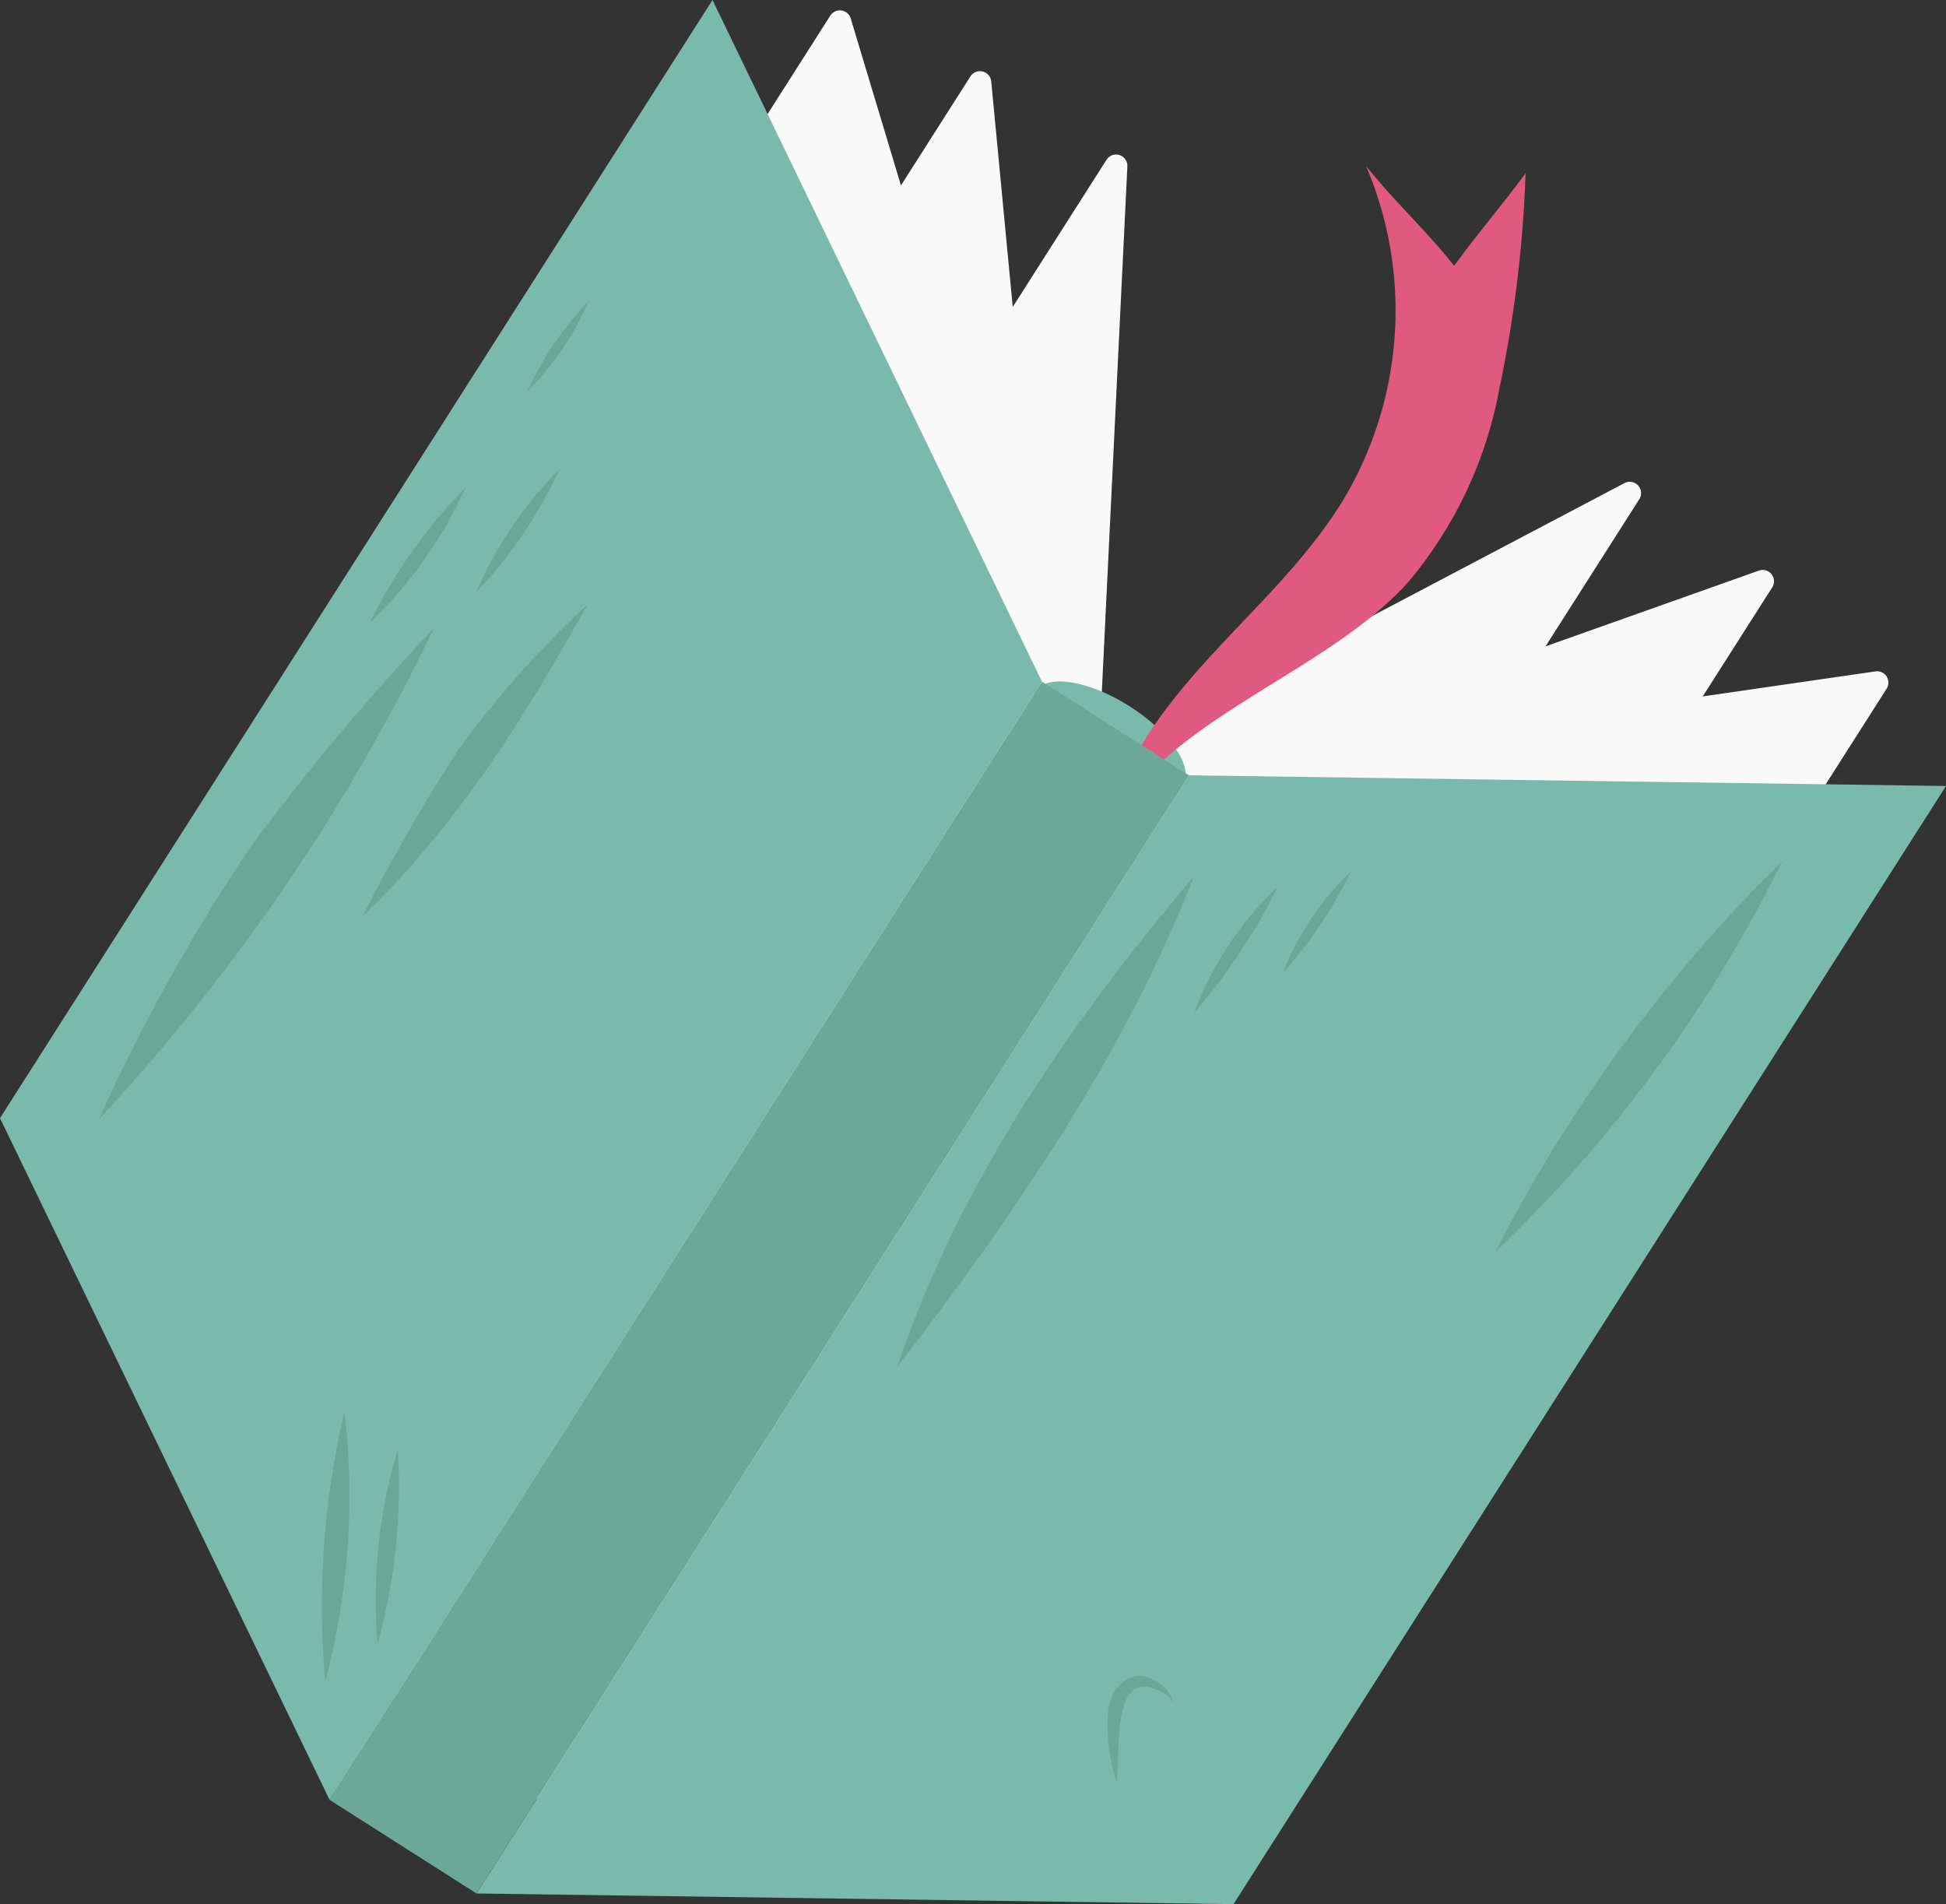 <svg id="グループ_346" data-name="グループ 346" xmlns="http://www.w3.org/2000/svg" xmlns:xlink="http://www.w3.org/1999/xlink" width="96.258" height="94.187" viewBox="0 0 96.258 94.187">
  <rect x="0" y="0" width="96.258" height="94.187" fill="#333333" stroke="none"/>
  <defs>
    <clipPath id="clip-path">
      <rect id="長方形_713" data-name="長方形 713" width="96.258" height="94.187" fill="none"/>
    </clipPath>
  </defs>
  <g id="グループ_345" data-name="グループ 345" transform="translate(0 0)" clip-path="url(#clip-path)">
    <path id="パス_22367" data-name="パス 22367" d="M21.006,61.583,19.6,90.421,54.844,35.113l1.3-26.729a.56.56,0,0,0-1.032-.329Z" transform="translate(-0.379 -0.151)" fill="#f9f9f9"/>
    <path id="パス_22368" data-name="パス 22368" d="M6.613,55.058,16.7,88.594,51.948,33.288,42.208.921A.56.56,0,0,0,41.2.781Z" transform="translate(-0.128 -0.01)" fill="#f9f9f9"/>
    <path id="パス_22369" data-name="パス 22369" d="M13.905,57.788l2.94,30.867L52.089,33.347,49.3,4.1a.56.56,0,0,0-1.031-.248Z" transform="translate(-0.269 -0.07)" fill="#f9f9f9"/>
    <path id="パス_22370" data-name="パス 22370" d="M47.4,78.691,21.852,92.147,57.095,36.84,80.772,24.368a.56.56,0,0,1,.734.8Z" transform="translate(-0.423 -0.47)" fill="#f9f9f9"/>
    <path id="パス_22371" data-name="パス 22371" d="M59.209,89l-34.66,5.02L59.792,38.709l33.451-4.844a.56.56,0,0,1,.553.855Z" transform="translate(-0.475 -0.655)" fill="#f9f9f9"/>
    <path id="パス_22372" data-name="パス 22372" d="M53.769,83.544,24.549,93.918,59.792,38.61l27.684-9.829a.56.56,0,0,1,.66.83Z" transform="translate(-0.475 -0.556)" fill="#f9f9f9"/>
    <path id="パス_22373" data-name="パス 22373" d="M59.522,39.486c-.552.866-2.627.531-4.636-.749s-3.189-3.019-2.637-3.885,2.627-.531,4.636.749,3.189,3.019,2.637,3.885" transform="translate(-1.008 -0.665)" fill="#7abaaa"/>
    <path id="パス_22374" data-name="パス 22374" d="M61.48,94.944l-37.445-.529L59.278,39.107l37.444.529Z" transform="translate(-0.465 -0.757)" fill="#7abaaa"/>
    <path id="パス_22375" data-name="パス 22375" d="M0,55.307,16.3,89.024,51.54,33.716,35.243,0Z" transform="translate(0 0)" fill="#7abaaa"/>
    <path id="パス_22376" data-name="パス 22376" d="M55.686,41.636c.644-3.431,2.839-6.359,5.194-8.936s4.961-4.982,6.745-7.983A18.259,18.259,0,0,0,68.645,8.363c1.348,1.705,3.013,3.239,4.36,4.944,1.155-1.587,2.38-3,3.535-4.583a61.844,61.844,0,0,1-1.29,10.623,20.642,20.642,0,0,1-4.491,9.579c-4.219,4.733-12.545,6.894-15.074,12.708" transform="translate(-1.077 -0.162)" fill="#e05981"/>
    <rect id="長方形_712" data-name="長方形 712" width="65.582" height="8.623" transform="translate(16.296 89.023) rotate(-57.492)" fill="#6ba897"/>
    <path id="パス_22377" data-name="パス 22377" d="M12.469,42.529A93.572,93.572,0,0,0,4.969,56,97.875,97.875,0,0,0,21.564,31.675a118.985,118.985,0,0,0-9.095,10.854" transform="translate(-0.096 -0.613)" fill="#6aa796"/>
    <path id="パス_22378" data-name="パス 22378" d="M18.655,31.279a21.272,21.272,0,0,0,4.73-6.684,25.51,25.51,0,0,0-4.73,6.684" transform="translate(-0.361 -0.476)" fill="#6aa796"/>
    <path id="パス_22379" data-name="パス 22379" d="M26.585,19.684a14.611,14.611,0,0,0,3.032-4.475,15.767,15.767,0,0,0-3.032,4.475" transform="translate(-0.514 -0.295)" fill="#6aa796"/>
    <path id="パス_22380" data-name="パス 22380" d="M24.027,29.757a22.568,22.568,0,0,0,4.107-6.08,19.174,19.174,0,0,0-4.107,6.08" transform="translate(-0.465 -0.458)" fill="#6aa796"/>
    <path id="パス_22381" data-name="パス 22381" d="M22.962,37.766a90.425,90.425,0,0,0-4.691,8.179c4.7-4.576,7.858-9.56,11.14-15.446a48.494,48.494,0,0,0-6.449,7.268" transform="translate(-0.353 -0.59)" fill="#6aa796"/>
    <path id="パス_22382" data-name="パス 22382" d="M17.353,71.191a42.014,42.014,0,0,0-.95,13.352,35.676,35.676,0,0,0,.95-13.352" transform="translate(-0.314 -1.378)" fill="#6aa796"/>
    <path id="パス_22383" data-name="パス 22383" d="M20.041,73.11a26.1,26.1,0,0,0-1,9.622,29.178,29.178,0,0,0,1-9.622" transform="translate(-0.367 -1.415)" fill="#6aa796"/>
    <path id="パス_22384" data-name="パス 22384" d="M45.256,68.473C51.039,60.952,56.464,53.09,59.935,44.2,53.789,51.45,48.31,59.4,45.256,68.473" transform="translate(-0.876 -0.856)" fill="#6aa796"/>
    <path id="パス_22385" data-name="パス 22385" d="M60.237,50.955a28.713,28.713,0,0,0,4.128-6.241,16.764,16.764,0,0,0-4.128,6.241" transform="translate(-1.165 -0.865)" fill="#6aa796"/>
    <path id="パス_22386" data-name="パス 22386" d="M64.709,48.993a22.909,22.909,0,0,0,3.379-5.046,13.646,13.646,0,0,0-3.379,5.046" transform="translate(-1.252 -0.851)" fill="#6aa796"/>
    <path id="パス_22387" data-name="パス 22387" d="M75.426,62.767A68.622,68.622,0,0,0,89.62,43.435,75,75,0,0,0,75.426,62.767" transform="translate(-1.459 -0.841)" fill="#6aa796"/>
    <path id="パス_22388" data-name="パス 22388" d="M58.28,84.8c-1.184-.729-2.206.2-2.382,1.405a8.959,8.959,0,0,0,.419,3.589c.193-1.537-.318-6.111,2.443-4.329a2.752,2.752,0,0,1,.376.387A1.877,1.877,0,0,0,58.28,84.8" transform="translate(-1.08 -1.636)" fill="#6aa796"/>
  </g>
</svg>

